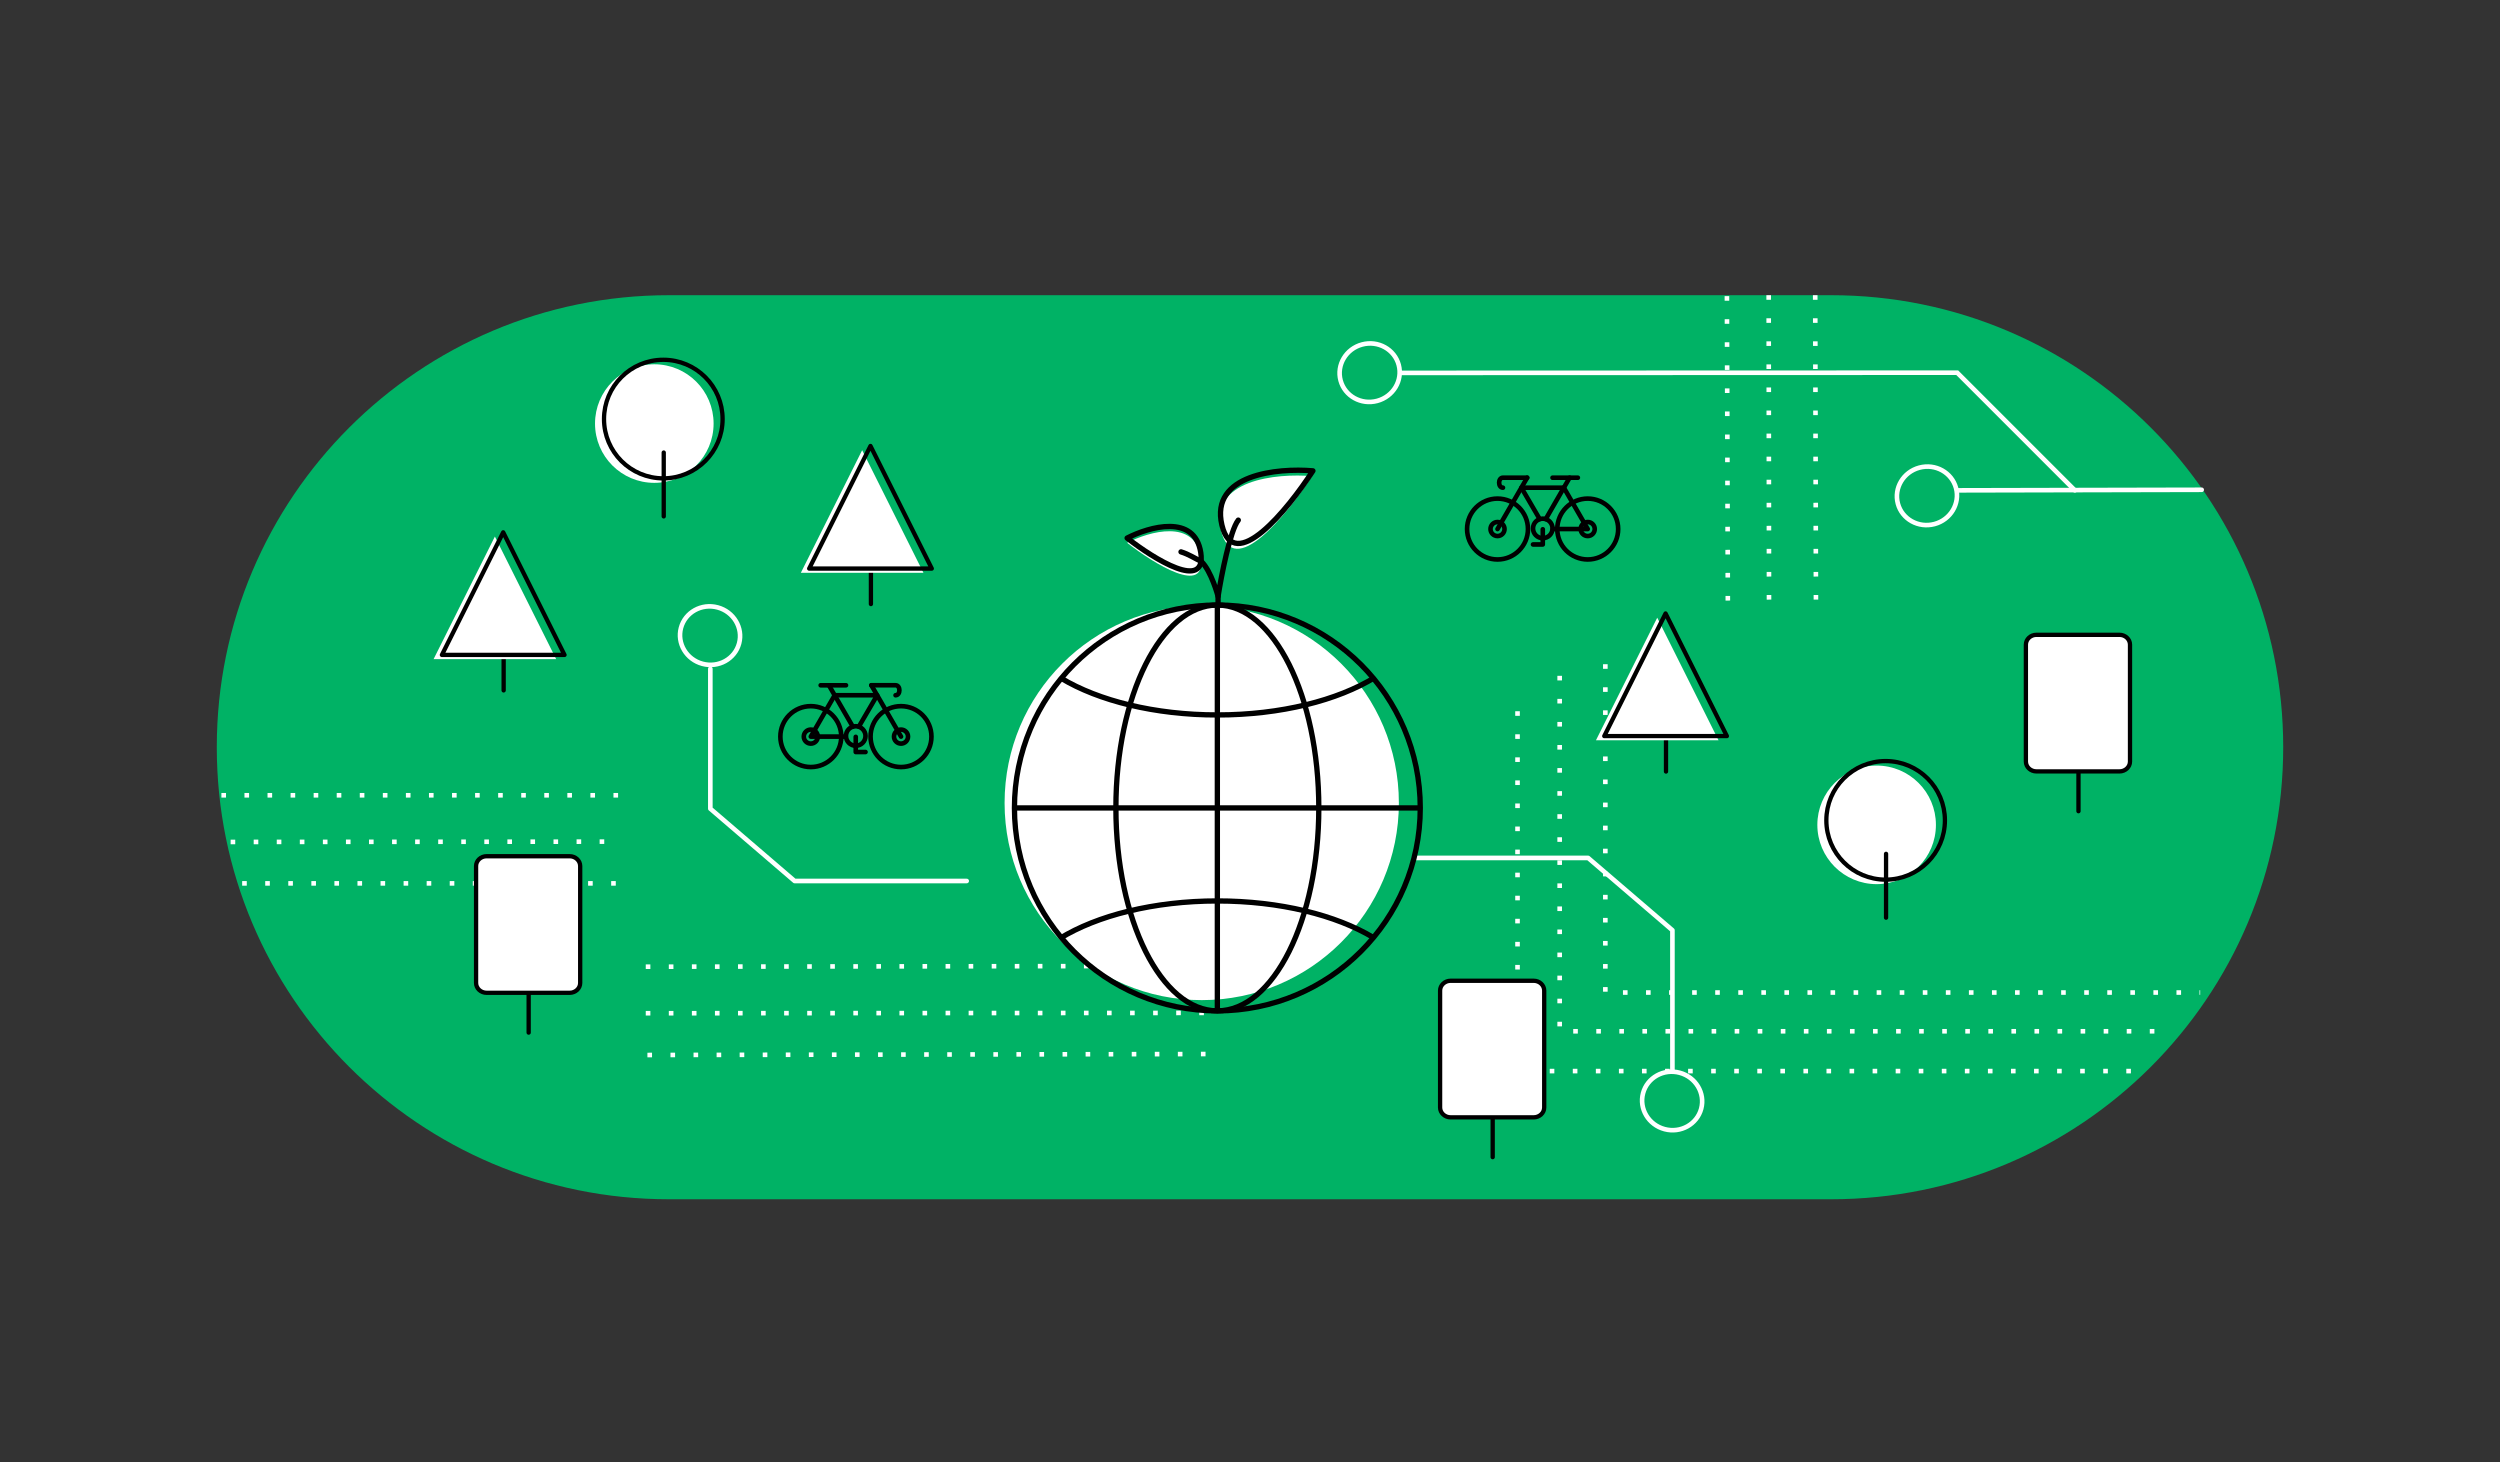 <svg width="542" height="317" viewBox="0 0 542 317" fill="none" xmlns="http://www.w3.org/2000/svg">
<rect x="0" y="0" width="542" height="317" fill="#333333" stroke="none"/>
<path fill-rule="evenodd" clip-rule="evenodd" d="M47 162C47 107.876 90.876 64 145 64H397C451.124 64 495 107.876 495 162V162C495 216.124 451.124 260 397 260H145C90.876 260 47 216.124 47 162V162Z" fill="#00B265"/>
<ellipse cx="153.938" cy="137.801" rx="6.328" ry="6.523" transform="rotate(-75 153.938 137.801)" stroke="white"/>
<ellipse cx="362.518" cy="238.686" rx="6.328" ry="6.523" transform="rotate(105 362.518 238.686)" stroke="white"/>
<path d="M209.58 191H172.271L154 175.326V145" stroke="white" stroke-linecap="round" stroke-linejoin="round"/>
<path d="M307 186L344.308 186L362.58 201.674L362.58 232" stroke="white" stroke-linecap="round" stroke-linejoin="round"/>
<path d="M140.359 228.726L262.801 228.516" stroke="white" stroke-dasharray="1 4"/>
<path d="M140 219.67L263 219.598" stroke="white" stroke-dasharray="1 4"/>
<path d="M140 209.583L262.442 209.417" stroke="white" stroke-dasharray="1 4"/>
<path d="M52.5 191.516L134.801 191.516" stroke="white" stroke-dasharray="1 4"/>
<path d="M50 182.536L135 182.464" stroke="white" stroke-dasharray="1 4"/>
<path d="M48 172.417L134.442 172.417" stroke="white" stroke-dasharray="1 4"/>
<path d="M374.395 64.204L374.605 133.887" stroke="white" stroke-dasharray="1 4"/>
<path d="M383.451 64L383.523 134" stroke="white" stroke-dasharray="1 4"/>
<path d="M393.539 64L393.704 133.683" stroke="white" stroke-dasharray="1 4"/>
<ellipse cx="6.328" cy="6.523" rx="6.328" ry="6.523" transform="matrix(0.259 0.966 0.966 -0.259 409.822 103.076)" stroke="white"/>
<ellipse cx="6.328" cy="6.523" rx="6.328" ry="6.523" transform="matrix(0.259 0.966 0.966 -0.259 289 76.376)" stroke="white"/>
<path d="M424.5 106.307L477.323 106.186" stroke="white" stroke-linecap="round" stroke-linejoin="round"/>
<path d="M449.823 106.301L424.323 80.8L303.823 80.843" stroke="white" stroke-linecap="round"/>
<path d="M329 154.194V232.212H464" stroke="white" stroke-dasharray="1 4"/>
<path d="M338.138 146.517V223.581H470" stroke="white" stroke-dasharray="1 4"/>
<path d="M348.038 144V215.18H477" stroke="white" stroke-dasharray="1 4"/>
<circle cx="260.534" cy="174.086" r="42.741" fill="white"/>
<path fill-rule="evenodd" clip-rule="evenodd" d="M263.922 131.171C288.218 131.171 307.912 150.867 307.912 175.161C307.912 199.46 288.218 219.154 263.922 219.154C239.625 219.154 219.932 199.46 219.932 175.161C219.932 150.867 239.625 131.171 263.922 131.171Z" stroke="black" stroke-width="1.155" stroke-linecap="round"/>
<path fill-rule="evenodd" clip-rule="evenodd" d="M263.922 131.171C276.07 131.171 285.917 150.867 285.917 175.161C285.917 199.46 276.07 219.154 263.922 219.154C251.773 219.154 241.927 199.46 241.927 175.161C241.927 150.867 251.773 131.171 263.922 131.171Z" stroke="black" stroke-width="1.155" stroke-linecap="round"/>
<path d="M229.764 203.461C237.83 198.493 250.137 195.327 263.923 195.327C277.518 195.327 289.673 198.408 297.742 203.255" stroke="black" stroke-width="1.155"/>
<path d="M298.078 146.866C290.012 151.831 277.708 155 263.922 155C250.327 155 238.169 151.916 230.103 147.072" stroke="black" stroke-width="1.155"/>
<path d="M219.93 175.162H307.913" stroke="black" stroke-width="1.155"/>
<path d="M263.922 131.171V219.154" stroke="black" stroke-width="1.155"/>
<path d="M284.441 103.232C276.785 102.569 262.12 103.991 264.71 114.98C267.299 125.968 278.942 111.727 284.441 103.232Z" fill="white"/>
<path d="M244.362 117.683C249.152 115.217 259.05 112.4 260.327 120.853C261.605 129.307 250.216 122.262 244.362 117.683Z" fill="white"/>
<path d="M264.077 129.281V131.345" stroke="black" stroke-width="1.155" stroke-linecap="round" stroke-linejoin="round"/>
<path d="M244.362 116.651C249.152 114.185 259.05 111.367 260.327 119.821C261.605 128.274 250.216 121.23 244.362 116.651Z" stroke="black" stroke-width="1.155" stroke-linejoin="round"/>
<path d="M284.638 102.077C276.982 101.414 262.317 102.836 264.907 113.824C267.496 124.813 279.14 110.571 284.638 102.077Z" stroke="black" stroke-width="1.155" stroke-linejoin="round"/>
<path d="M260.426 121.71C258.966 121.022 257.798 120.196 256.045 119.646" stroke="black" stroke-width="1.155" stroke-linecap="round" stroke-linejoin="round"/>
<path d="M260.427 121.71C262.617 123.775 264.078 129.28 264.078 129.28C264.808 124.692 266.706 114.966 268.459 112.764" stroke="black" stroke-width="1.155" stroke-linecap="round" stroke-linejoin="round"/>
<path d="M109.19 134.297V149.676" stroke="black" stroke-width="0.934" stroke-linecap="round" stroke-linejoin="round"/>
<path d="M107.29 116.323L113.935 129.613L120.58 142.902H107.29H94L100.645 129.613L107.29 116.323Z" fill="white"/>
<path d="M109.095 115.407L115.74 128.697L122.385 141.986H109.095H95.806L102.451 128.697L109.095 115.407Z" stroke="black" stroke-width="0.934" stroke-linecap="round" stroke-linejoin="round"/>
<path d="M188.815 115.578V130.956" stroke="black" stroke-width="0.934" stroke-linecap="round" stroke-linejoin="round"/>
<path d="M186.914 97.603L193.559 110.893L200.204 124.183H186.914H173.625L180.269 110.893L186.914 97.603Z" fill="white"/>
<path d="M188.72 96.688L195.365 109.978L202.01 123.267H188.72H175.43L182.075 109.978L188.72 96.688Z" stroke="black" stroke-width="0.934" stroke-linecap="round" stroke-linejoin="round"/>
<path d="M361.19 151.89V167.269" stroke="black" stroke-width="0.934" stroke-linecap="round" stroke-linejoin="round"/>
<path d="M359.29 133.916L365.935 147.206L372.58 160.495H359.29H346L352.645 147.206L359.29 133.916Z" fill="white"/>
<path d="M361.095 133L367.74 146.29L374.385 159.58H361.095H347.806L354.45 146.29L361.095 133Z" stroke="black" stroke-width="0.934" stroke-linecap="round" stroke-linejoin="round"/>
<path d="M154.708 91.829C154.708 98.928 148.953 104.683 141.854 104.683C134.755 104.683 129 98.928 129 91.829C129 84.73 134.755 78.976 141.854 78.976C148.953 78.976 154.708 84.73 154.708 91.829Z" fill="white"/>
<path d="M156.659 90.854C156.659 97.953 150.904 103.708 143.805 103.708C136.706 103.708 130.951 97.953 130.951 90.854C130.951 83.755 136.706 78 143.805 78C150.904 78 156.659 83.755 156.659 90.854Z" stroke="black" stroke-width="0.934" stroke-linecap="round" stroke-linejoin="round"/>
<path d="M143.897 98.113V111.952" stroke="black" stroke-width="0.934" stroke-linecap="round" stroke-linejoin="round"/>
<path d="M419.708 178.829C419.708 185.928 413.953 191.683 406.854 191.683C399.755 191.683 394 185.928 394 178.829C394 171.73 399.755 165.976 406.854 165.976C413.953 165.976 419.708 171.73 419.708 178.829Z" fill="white"/>
<path d="M421.658 177.854C421.658 184.953 415.904 190.708 408.805 190.708C401.706 190.708 395.951 184.953 395.951 177.854C395.951 170.755 401.706 165 408.805 165C415.904 165 421.658 170.755 421.658 177.854Z" stroke="black" stroke-width="0.934" stroke-linecap="round" stroke-linejoin="round"/>
<path d="M408.897 185.113V198.952" stroke="black" stroke-width="0.934" stroke-linecap="round" stroke-linejoin="round"/>
<path d="M450.613 158.612V175.868" stroke="black" stroke-width="0.934" stroke-linecap="round" stroke-linejoin="round"/>
<path fill-rule="evenodd" clip-rule="evenodd" d="M459.504 167.24H441.493C440.239 167.24 439.213 166.282 439.213 165.11V139.758C439.213 138.587 440.239 137.628 441.493 137.628H459.504C460.758 137.628 461.784 138.587 461.784 139.758V165.11C461.784 166.282 460.758 167.24 459.504 167.24Z" fill="white" stroke="black" stroke-width="0.934" stroke-linecap="round" stroke-linejoin="round"/>
<path d="M323.613 233.612V250.868" stroke="black" stroke-width="0.934" stroke-linecap="round" stroke-linejoin="round"/>
<path fill-rule="evenodd" clip-rule="evenodd" d="M332.504 242.24H314.493C313.239 242.24 312.213 241.282 312.213 240.11V214.758C312.213 213.587 313.239 212.628 314.493 212.628H332.504C333.758 212.628 334.784 213.587 334.784 214.758V240.11C334.784 241.282 333.758 242.24 332.504 242.24Z" fill="white" stroke="black" stroke-width="0.934" stroke-linecap="round" stroke-linejoin="round"/>
<path d="M114.613 206.612V223.868" stroke="black" stroke-width="0.934" stroke-linecap="round" stroke-linejoin="round"/>
<path fill-rule="evenodd" clip-rule="evenodd" d="M123.504 215.24H105.493C104.239 215.24 103.213 214.282 103.213 213.11V187.758C103.213 186.587 104.239 185.628 105.493 185.628H123.504C124.758 185.628 125.784 186.587 125.784 187.758V213.11C125.784 214.282 124.758 215.24 123.504 215.24Z" fill="white" stroke="black" stroke-width="0.934" stroke-linecap="round" stroke-linejoin="round"/>
<path fill-rule="evenodd" clip-rule="evenodd" d="M177.304 159.695C177.304 160.536 176.623 161.217 175.782 161.217C174.942 161.217 174.261 160.536 174.261 159.695C174.261 158.855 174.942 158.174 175.782 158.174C176.623 158.174 177.304 158.855 177.304 159.695Z" stroke="black"/>
<path fill-rule="evenodd" clip-rule="evenodd" d="M196.861 159.695C196.861 160.536 196.179 161.217 195.339 161.217C194.499 161.217 193.817 160.536 193.817 159.695C193.817 158.855 194.499 158.174 195.339 158.174C196.179 158.174 196.861 158.855 196.861 159.695Z" stroke="black" stroke-linecap="round" stroke-linejoin="round"/>
<path fill-rule="evenodd" clip-rule="evenodd" d="M182.383 159.695C182.383 163.34 179.428 166.295 175.782 166.295C172.137 166.295 169.182 163.34 169.182 159.695C169.182 156.05 172.137 153.095 175.782 153.095C179.428 153.095 182.383 156.05 182.383 159.695Z" stroke="black" stroke-linecap="round" stroke-linejoin="round"/>
<path fill-rule="evenodd" clip-rule="evenodd" d="M201.939 159.695C201.939 163.34 198.984 166.295 195.339 166.295C191.694 166.295 188.739 163.34 188.739 159.695C188.739 156.05 191.694 153.095 195.339 153.095C198.984 153.095 201.939 156.05 201.939 159.695Z" stroke="black" stroke-linecap="round" stroke-linejoin="round"/>
<path d="M184.883 157.533L179.707 148.568" stroke="black" stroke-linecap="round" stroke-linejoin="round"/>
<path d="M195.339 159.695L188.911 148.562" stroke="black" stroke-linecap="round" stroke-linejoin="round"/>
<path d="M183.358 159.695H175.782L180.958 150.73" stroke="black" stroke-linecap="round" stroke-linejoin="round"/>
<path d="M180.958 150.73H190.163L186.198 157.533" stroke="black" stroke-linecap="round" stroke-linejoin="round"/>
<path fill-rule="evenodd" clip-rule="evenodd" d="M187.641 159.56C187.641 160.729 186.694 161.676 185.525 161.676C184.357 161.676 183.41 160.729 183.41 159.56C183.41 158.392 184.357 157.445 185.525 157.445C186.694 157.445 187.641 158.392 187.641 159.56Z" stroke="black" stroke-linecap="round" stroke-linejoin="round"/>
<path d="M185.525 159.75V163.04H187.641" stroke="black" stroke-linecap="round" stroke-linejoin="round"/>
<path d="M188.911 148.562H194.158C195.267 148.562 195.267 150.73 194.158 150.73" stroke="black" stroke-linecap="round" stroke-linejoin="round"/>
<path d="M183.41 148.568H177.923" stroke="black" stroke-linecap="round" stroke-linejoin="round"/>
<path fill-rule="evenodd" clip-rule="evenodd" d="M342.696 114.695C342.696 115.536 343.377 116.217 344.218 116.217C345.058 116.217 345.739 115.536 345.739 114.695C345.739 113.855 345.058 113.174 344.218 113.174C343.377 113.174 342.696 113.855 342.696 114.695Z" stroke="black"/>
<path fill-rule="evenodd" clip-rule="evenodd" d="M323.139 114.695C323.139 115.536 323.821 116.217 324.661 116.217C325.501 116.217 326.183 115.536 326.183 114.695C326.183 113.855 325.501 113.174 324.661 113.174C323.821 113.174 323.139 113.855 323.139 114.695Z" stroke="black" stroke-linecap="round" stroke-linejoin="round"/>
<path fill-rule="evenodd" clip-rule="evenodd" d="M337.617 114.695C337.617 118.34 340.572 121.295 344.218 121.295C347.863 121.295 350.818 118.34 350.818 114.695C350.818 111.05 347.863 108.095 344.218 108.095C340.572 108.095 337.617 111.05 337.617 114.695Z" stroke="black" stroke-linecap="round" stroke-linejoin="round"/>
<path fill-rule="evenodd" clip-rule="evenodd" d="M318.061 114.695C318.061 118.34 321.016 121.295 324.661 121.295C328.306 121.295 331.261 118.34 331.261 114.695C331.261 111.05 328.306 108.095 324.661 108.095C321.016 108.095 318.061 111.05 318.061 114.695Z" stroke="black" stroke-linecap="round" stroke-linejoin="round"/>
<path d="M335.117 112.533L340.293 103.568" stroke="black" stroke-linecap="round" stroke-linejoin="round"/>
<path d="M324.661 114.695L331.089 103.562" stroke="black" stroke-linecap="round" stroke-linejoin="round"/>
<path d="M336.642 114.695H344.218L339.042 105.73" stroke="black" stroke-linecap="round" stroke-linejoin="round"/>
<path d="M339.042 105.73H329.837L333.802 112.533" stroke="black" stroke-linecap="round" stroke-linejoin="round"/>
<path fill-rule="evenodd" clip-rule="evenodd" d="M332.359 114.56C332.359 115.729 333.306 116.676 334.475 116.676C335.643 116.676 336.59 115.729 336.59 114.56C336.59 113.392 335.643 112.445 334.475 112.445C333.306 112.445 332.359 113.392 332.359 114.56Z" stroke="black" stroke-linecap="round" stroke-linejoin="round"/>
<path d="M334.475 114.75V118.04H332.359" stroke="black" stroke-linecap="round" stroke-linejoin="round"/>
<path d="M331.089 103.562H325.842C324.733 103.562 324.733 105.73 325.842 105.73" stroke="black" stroke-linecap="round" stroke-linejoin="round"/>
<path d="M336.59 103.568H342.077" stroke="black" stroke-linecap="round" stroke-linejoin="round"/>
</svg>
